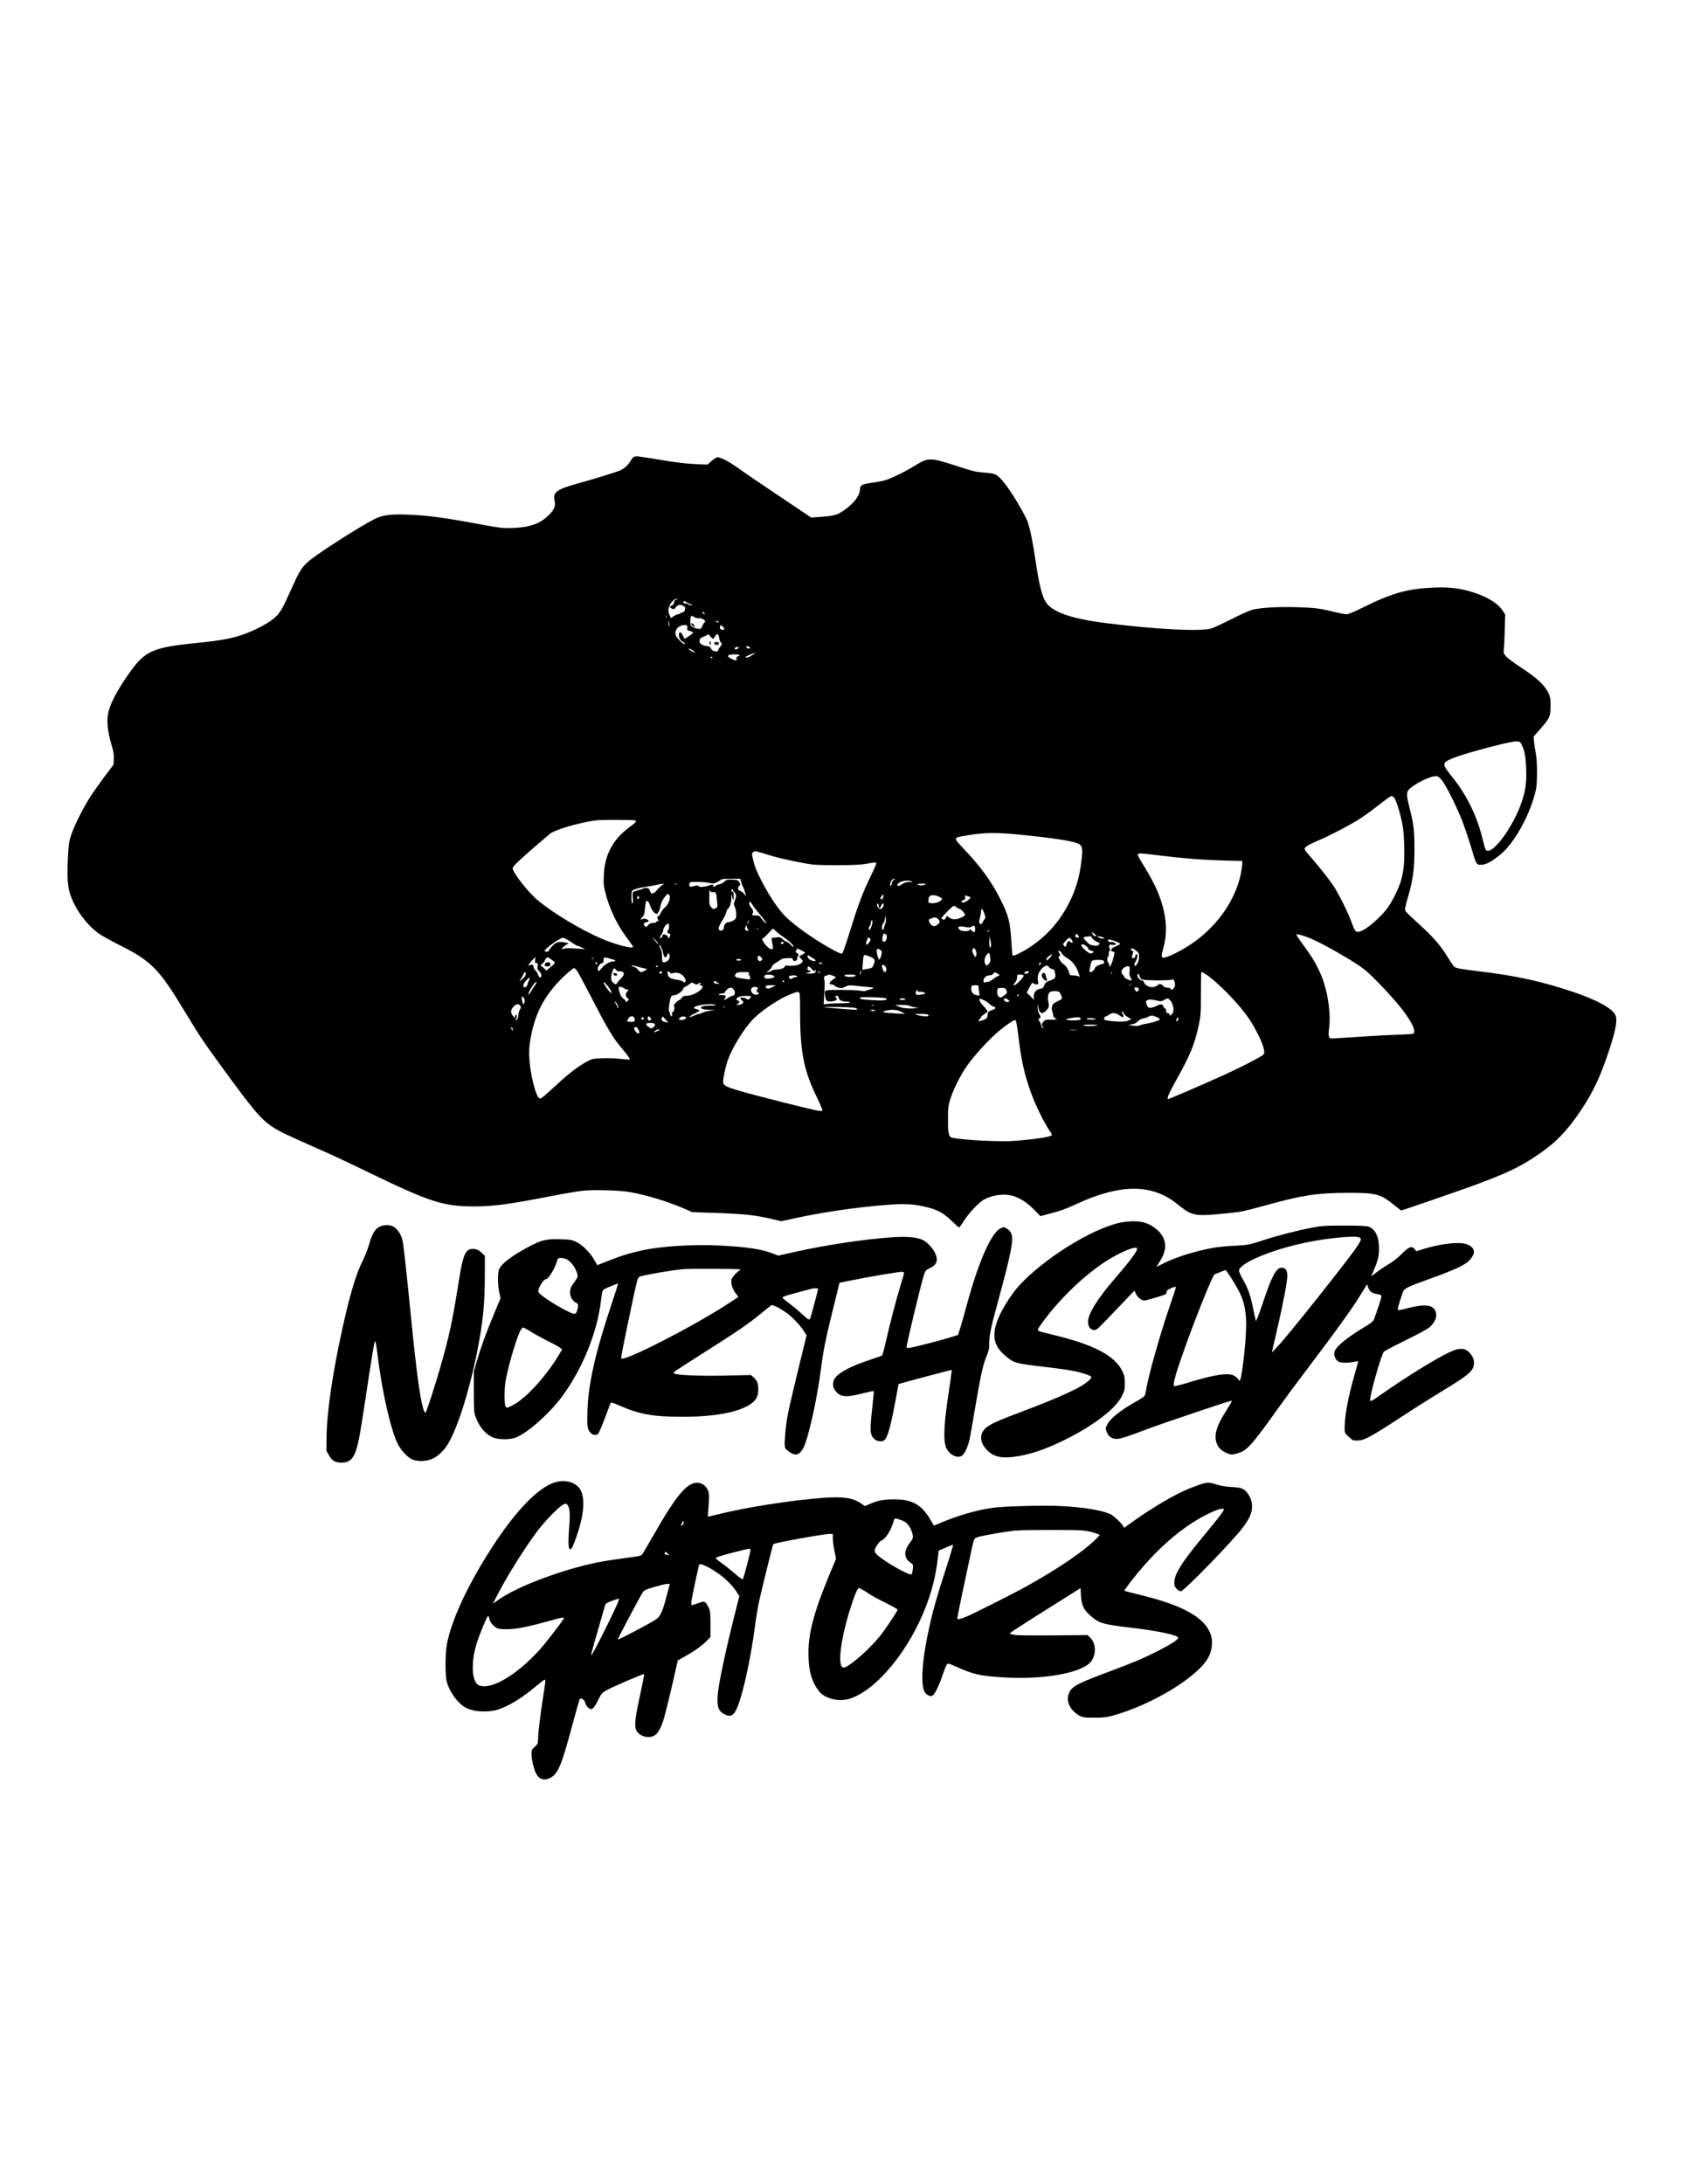 <?xml version="1.0" encoding="UTF-8" standalone="yes"?>
<svg version="1.0" xmlns="http://www.w3.org/2000/svg" width="1545pt" height="2000pt" viewBox="0 0 2060 2667" preserveAspectRatio="xMidYMid meet">
  <g transform="translate(0,2667) scale(0.1,-0.1)" fill="#000000" stroke="none">
    <path d="M7738 21089 c-10 -5 -29 -29 -43 -54 -26 -44 -66 -80 -120 -108 -35
-17 -326 -108 -525 -162 -250 -69 -300 -106 -279 -204 15 -70 0 -110 -70 -180
-102 -104 -230 -150 -436 -158 -118 -4 -148 -1 -325 31 -530 98 -706 122 -960
132 -211 9 -311 -5 -411 -56 -178 -90 -682 -413 -795 -508 -88 -75 -116 -119
-208 -324 -96 -214 -121 -263 -165 -321 -55 -74 -201 -164 -386 -237 -153 -61
-302 -90 -605 -120 -526 -52 -633 -96 -806 -332 -147 -200 -248 -383 -279
-503 -28 -112 -17 -231 41 -429 20 -67 25 -104 22 -156 l-3 -67 -112 -149
c-61 -82 -139 -192 -172 -244 -84 -130 -194 -349 -232 -462 -28 -84 -32 -111
-41 -283 -11 -234 -4 -346 28 -445 64 -192 216 -394 372 -494 37 -24 139 -80
227 -124 399 -201 485 -290 815 -837 164 -272 207 -336 439 -655 382 -524 479
-640 618 -730 96 -63 148 -87 693 -328 74 -33 288 -134 475 -225 759 -367 918
-419 1300 -418 231 0 421 26 962 131 142 28 305 55 363 61 132 14 444 5 565
-16 201 -35 454 -111 651 -195 l117 -51 279 -9 c361 -13 493 -27 700 -76 l108
-26 164 36 c339 74 748 134 1115 163 229 18 342 12 502 -28 132 -33 198 -69
298 -165 49 -46 91 -84 93 -84 3 0 32 42 65 93 62 95 185 222 244 253 103 53
239 71 339 44 89 -24 178 -80 263 -166 l82 -84 110 30 c146 38 198 57 340 123
521 240 905 242 1205 7 210 -165 207 -164 625 -125 169 16 206 24 500 105 419
116 604 144 970 145 356 0 400 -12 572 -151 43 -35 81 -64 85 -64 12 0 696
236 879 303 411 152 555 220 769 363 234 156 372 297 545 555 152 226 243 422
350 749 83 255 101 369 66 426 -48 79 -218 171 -486 264 -382 131 -722 207
-1165 259 -242 29 -290 38 -312 58 -10 9 -53 73 -96 142 -82 132 -169 229
-380 420 -57 51 -110 103 -117 115 -13 20 -10 38 30 176 59 201 78 344 78 585
0 212 -10 306 -54 475 -43 170 -46 208 -18 244 49 62 248 165 326 168 31 1 42
-5 74 -40 48 -54 182 -318 252 -497 30 -77 78 -218 107 -314 68 -230 68 -231
128 -231 54 0 125 38 227 119 175 140 370 490 440 791 20 88 20 348 -1 455 -9
44 -18 107 -21 141 l-5 60 81 92 c116 132 126 154 126 282 0 96 -3 110 -29
164 -45 92 -139 179 -321 298 -89 58 -176 122 -194 144 -29 36 -32 43 -27 89
4 28 9 133 12 235 l5 185 -29 46 c-57 89 -177 165 -352 223 -153 51 -301 70
-480 62 -331 -14 -516 -65 -873 -242 -115 -57 -180 -84 -204 -84 -19 0 -90 13
-157 30 -170 42 -234 50 -461 56 -216 7 -431 -6 -530 -31 -33 -8 -148 -59
-255 -114 -107 -54 -219 -106 -249 -115 -132 -39 -677 -11 -1281 65 -453 57
-684 143 -752 279 -40 78 -72 216 -108 457 -39 260 -71 418 -103 507 -14 38
-74 150 -134 249 -109 180 -198 294 -256 323 -18 10 -74 19 -141 24 -98 7
-134 15 -311 73 -347 113 -365 114 -530 13 -127 -78 -290 -158 -367 -180 -29
-9 -102 -23 -163 -31 -121 -17 -145 -31 -145 -87 0 -66 -75 -165 -185 -243
-85 -61 -127 -74 -279 -85 l-131 -9 -395 265 c-217 145 -437 295 -489 333
-116 85 -233 145 -265 137 -12 -3 -44 -24 -70 -47 l-47 -42 -157 7 c-112 5
-234 20 -422 52 -286 47 -296 48 -322 33z m520 -1741 c-20 -7 -28 -17 -28 -34
0 -16 -8 -28 -25 -36 -32 -14 -32 -25 0 -40 22 -10 28 -9 41 10 24 34 48 43
82 31 17 -6 33 -17 36 -25 9 -24 -12 -64 -33 -64 -11 0 -23 -4 -26 -10 -3 -5
-14 -10 -24 -10 -10 0 -34 -11 -54 -24 l-35 -24 -16 39 c-21 52 -20 70 5 124
21 44 58 75 89 74 8 0 3 -5 -12 -11z m119 -29 c6 -6 28 -17 49 -24 35 -13 36
-14 12 -15 -15 0 -30 5 -33 10 -3 6 -17 10 -30 10 -25 0 -39 12 -28 24 9 9 17
8 30 -5z m223 -134 c7 -8 8 -15 2 -15 -5 0 -15 7 -22 15 -7 8 -8 15 -2 15 5 0
15 -7 22 -15z m-463 -57 c-3 -7 -5 -2 -5 12 0 14 2 19 5 13 2 -7 2 -19 0 -25z
m340 7 c12 -9 35 -14 52 -13 35 3 81 -20 81 -39 0 -7 -3 -13 -8 -13 -4 0 -15
-19 -25 -41 -17 -40 -19 -41 -56 -36 -21 2 -50 13 -65 22 -23 15 -26 24 -26
69 0 69 8 78 47 51z m-304 -90 c5 -28 4 -34 -3 -20 -8 19 -14 73 -6 64 2 -2 6
-22 9 -44z m597 35 c13 -8 13 -10 -2 -10 -9 0 -20 5 -23 10 -8 13 5 13 25 0z
m-378 -77 c-2 -26 2 -33 15 -33 10 -1 28 -7 41 -14 23 -12 23 -13 -32 -51 -31
-21 -57 -36 -59 -34 -1 2 -10 21 -20 42 -21 46 -47 50 -47 6 0 -40 15 -66 51
-88 17 -11 26 -21 21 -25 -14 -8 -87 59 -106 98 -32 68 29 139 114 133 22 -2
25 -6 22 -34z m452 -14 c-9 -15 -44 -10 -50 6 -4 8 -3 22 0 31 6 15 9 14 31
-6 13 -13 22 -27 19 -31z m-63 -107 c3 -23 13 -49 22 -59 15 -17 15 -21 -8
-48 -13 -17 -24 -35 -25 -41 -1 -35 -75 -19 -89 19 -8 19 -19 25 -56 29 -55 7
-87 32 -83 66 3 26 8 30 72 58 l39 18 23 -27 c29 -34 35 -34 57 4 22 40 41 33
48 -19z m377 -120 c3 -9 -3 -13 -19 -10 -12 1 -24 9 -27 16 -3 9 3 13 19 10
12 -1 24 -9 27 -16z m-138 -1 c0 -11 -39 -25 -47 -18 -3 3 -2 10 2 16 8 13 45
15 45 2z m-561 -32 c18 -11 31 -23 28 -26 -3 -3 -25 7 -49 21 -24 14 -36 26
-28 26 8 0 30 -9 49 -21z m760 -33 c-21 -21 -84 -56 -101 -56 -31 0 -13 15 47
39 53 21 61 24 54 17z m-189 -25 c0 -5 -9 -13 -21 -16 -14 -5 -19 -13 -16 -26
7 -28 -4 -30 -50 -9 -78 35 -69 60 23 60 35 0 64 -4 64 -9z m-330 -31 c0 -5
-7 -7 -15 -4 -8 4 -15 8 -15 10 0 2 7 4 15 4 8 0 15 -4 15 -10z m9882 -1062
c35 -67 49 -141 55 -284 7 -172 -6 -271 -53 -412 -106 -321 -387 -689 -443
-583 -6 10 -21 65 -35 122 -65 273 -191 535 -363 750 -95 118 -116 155 -102
180 24 45 192 103 604 210 147 38 246 58 274 56 40 -2 46 -6 63 -39z m-1560
-645 c22 -19 69 -163 98 -299 16 -71 23 -149 27 -275 9 -293 -15 -427 -113
-622 -67 -132 -111 -192 -207 -283 -99 -94 -184 -153 -231 -161 -42 -7 -52 7
-96 128 -35 97 -122 275 -195 398 -48 81 -183 254 -312 401 -35 39 -63 77 -63
85 0 20 59 57 152 95 140 57 432 210 543 285 61 41 164 117 230 169 66 52 126
95 134 96 8 0 23 -7 33 -17z m-9265 -281 c18 -11 3 -29 -67 -79 -205 -150
-307 -338 -317 -588 -5 -102 -2 -134 16 -204 51 -205 142 -398 263 -559 43
-58 78 -108 78 -113 0 -28 -202 23 -374 95 -253 106 -608 319 -794 477 -117
98 -302 335 -302 387 0 21 57 77 233 231 99 86 197 170 219 188 49 40 242 104
434 143 129 27 156 29 369 29 127 0 236 -3 242 -7z m4731 -177 c428 -44 651
-81 696 -116 32 -25 37 -60 25 -170 -20 -206 -69 -377 -153 -542 -121 -239
-286 -420 -509 -561 -87 -54 -173 -94 -182 -84 -3 3 -10 79 -15 169 -15 248
-33 318 -137 524 -106 212 -235 389 -438 604 -137 145 -137 140 8 166 231 41
376 43 705 10z m-3115 -241 c122 -38 275 -73 457 -106 109 -20 158 -22 390
-22 206 0 286 4 360 17 116 21 120 21 120 2 0 -8 -33 -83 -74 -167 -92 -188
-152 -351 -250 -667 -41 -135 -81 -251 -89 -258 -12 -12 -27 -8 -100 31 -199
104 -469 291 -587 406 -107 104 -236 304 -340 523 -42 89 -53 125 -76 234 -6
31 21 54 54 47 15 -3 75 -21 135 -40z m4780 -9 c310 -38 530 -55 785 -62 l232
-6 0 -32 c0 -18 -7 -69 -15 -112 -59 -308 -264 -618 -553 -831 -130 -97 -329
-201 -390 -205 -34 -2 -34 15 -3 128 43 157 38 328 -15 514 -47 162 -114 300
-259 533 -26 42 -44 81 -40 87 9 15 29 14 258 -14z m-5102 -327 c6 -24 15 -48
20 -54 10 -13 40 -106 35 -111 -2 -2 -11 8 -20 22 -10 15 -31 31 -47 37 -33
11 -37 32 -12 60 14 15 14 22 3 42 -15 29 -36 36 -108 36 -44 0 -57 -4 -77
-25 -13 -15 -39 -29 -59 -32 -20 -3 -41 -12 -47 -19 -15 -18 -29 -18 -29 1 0
8 -4 15 -9 15 -5 0 -28 -7 -51 -15 -51 -18 -117 -20 -122 -3 -3 9 -15 9 -50
-1 -55 -15 -67 -10 -60 24 4 22 10 25 46 26 79 3 151 -2 202 -13 44 -9 55 -8
91 11 23 11 44 25 48 31 4 6 54 10 120 10 l114 0 12 -42z m1861 26 c-12 -8
-22 -26 -22 -39 0 -13 -4 -27 -10 -30 -16 -10 -12 38 6 63 8 12 23 22 32 22
13 0 12 -3 -6 -16z m218 -14 c20 -6 15 -8 -25 -9 -36 -1 -61 -8 -87 -26 -42
-28 -58 -31 -58 -11 0 38 105 67 170 46z m-3041 -45 c-14 -8 -42 -34 -63 -59
-46 -57 -77 -61 -91 -13 -8 25 -16 33 -38 35 -16 2 -34 -1 -40 -6 -7 -5 -37
-15 -67 -23 -30 -7 -58 -18 -62 -24 -4 -5 -5 -38 -1 -72 4 -44 2 -63 -6 -63
-7 0 -11 26 -11 75 0 66 2 76 21 86 33 17 77 29 154 40 39 5 97 16 130 24 33
7 69 14 80 14 17 0 16 -2 -6 -14z m179 8 c-10 -2 -26 -2 -35 0 -10 3 -2 5 17
5 19 0 27 -2 18 -5z m3032 -3 c-20 -13 -87 -13 -95 0 -4 6 16 10 52 10 41 0
54 -3 43 -10z m-2590 -94 c32 7 36 -2 46 -114 7 -71 7 -71 -21 -84 -25 -11
-29 -10 -51 15 -22 26 -24 37 -23 125 0 76 3 92 11 75 8 -17 17 -21 38 -17z
m240 24 c0 -5 10 -18 21 -29 23 -21 23 -49 -2 -107 -11 -27 -10 -37 4 -67 18
-37 23 -123 8 -145 -11 -18 -59 -42 -84 -42 -30 0 -57 -29 -57 -62 0 -34 -36
-55 -58 -33 -16 15 -4 48 52 139 20 33 36 70 36 82 0 12 7 28 17 35 26 22 43
74 44 136 1 54 2 55 9 20 10 -53 20 -58 20 -9 0 47 -8 74 -21 66 -5 -3 -9 2
-9 10 0 9 5 16 10 16 6 0 10 -4 10 -10z m-770 -86 c0 -41 -31 -103 -62 -125
-16 -12 -38 -41 -49 -65 -10 -24 -25 -44 -33 -44 -12 0 -14 -5 -6 -26 13 -33
13 -34 -5 -34 -8 0 -15 -4 -15 -10 0 -5 -17 -10 -37 -10 -29 0 -42 -6 -59 -27
-21 -26 -24 -27 -40 -11 -22 22 -11 48 21 48 15 0 25 6 25 15 0 18 -60 36 -78
22 -24 -19 -23 1 2 26 20 20 26 38 32 106 3 45 11 84 16 87 15 9 34 -13 47
-55 13 -45 56 -101 77 -101 17 0 40 44 49 95 9 49 26 82 61 124 21 25 29 29
40 20 8 -6 14 -22 14 -35z m2606 1 c-4 -14 -13 -25 -21 -25 -19 0 -19 10 1 38
19 28 29 22 20 -13z m684 4 c39 -21 40 -22 24 -40 -22 -24 -79 -42 -124 -37
-33 3 -35 5 -33 36 0 18 7 39 13 47 18 21 73 18 120 -6z m379 -5 c11 -11 -59
-64 -84 -64 -33 0 -32 18 1 30 21 8 25 15 20 34 -6 23 -4 24 25 16 18 -5 34
-12 38 -16z m-4044 -4 c0 -7 -6 -15 -12 -17 -8 -3 -13 4 -13 17 0 13 5 20 13
18 6 -3 12 -11 12 -18z m1379 -82 c11 -18 40 -58 65 -88 76 -90 114 -141 109
-146 -6 -5 -60 54 -76 82 -7 12 -21 17 -47 16 -46 -2 -60 5 -45 23 14 17 5 50
-21 76 -19 19 -27 69 -11 69 4 0 16 -15 26 -32z m1546 -24 c0 -33 15 -30 30 6
13 32 30 40 30 14 0 -27 -20 -54 -40 -54 -20 0 -40 27 -40 55 0 9 5 13 10 10
6 -3 10 -17 10 -31z m953 -14 c14 -11 31 -20 39 -20 7 0 26 -16 41 -36 28 -34
28 -36 10 -49 -10 -8 -39 -22 -66 -31 -51 -17 -93 -10 -127 21 -15 14 -18 13
-28 -10 -12 -26 -27 -31 -51 -16 -10 7 4 27 60 84 41 42 79 76 85 76 6 1 23
-8 37 -19z m324 -42 c22 -49 31 -88 22 -94 -5 -3 -17 -21 -27 -40 -15 -30 -20
-33 -34 -22 -15 12 -16 18 -2 68 7 30 14 67 14 82 0 34 13 36 27 6z m-1195
-151 c-5 -7 -12 -29 -16 -50 -4 -21 -11 -35 -17 -32 -14 9 -11 72 5 78 7 3 17
27 22 54 l9 48 3 -43 c2 -24 -1 -49 -6 -55z m628 63 c11 -6 24 -19 30 -30 9
-17 6 -25 -16 -45 -15 -14 -35 -25 -44 -25 -25 0 -58 31 -65 60 -5 22 -2 27
27 36 45 15 47 15 68 4z m-796 -94 c-18 -54 -34 -68 -34 -32 0 14 4 26 9 26 5
0 12 19 15 43 6 32 9 38 16 26 6 -11 4 -32 -6 -63z m-1504 44 c-6 -11 -13 -20
-16 -20 -2 0 0 9 6 20 6 11 13 20 16 20 2 0 0 -9 -6 -20z m-970 -55 c0 -19 -4
-37 -10 -40 -18 -11 -11 -45 10 -45 13 0 18 -5 15 -15 -16 -52 -16 -51 -31
-22 -16 29 -64 39 -64 13 0 -16 -24 -38 -33 -30 -3 3 6 22 19 41 13 20 24 47
24 62 0 25 47 81 63 74 4 -2 7 -19 7 -38z m962 -33 c15 -18 3 -26 -20 -13 -18
10 -19 14 -9 42 11 30 12 30 15 8 2 -13 9 -30 14 -37z m2776 8 c4 -42 -15 -55
-39 -27 -14 18 -20 20 -30 10 -21 -21 -103 -16 -124 7 -31 34 -7 46 67 32 52
-10 66 -9 83 3 28 20 40 13 43 -25z m-2645 -7 c-7 -2 -19 -2 -25 0 -7 3 -2 5
12 5 14 0 19 -2 13 -5z m213 -24 c16 -17 54 -46 84 -66 69 -45 130 -102 130
-122 0 -9 -14 0 -34 22 -18 20 -41 37 -49 37 -9 0 -31 14 -49 31 -27 24 -39
29 -63 24 -16 -3 -41 -5 -54 -5 -21 0 -23 -3 -17 -33 20 -107 20 -107 -3 -107
-25 0 -71 42 -101 93 -16 27 -18 37 -8 37 7 0 37 27 66 60 29 33 57 60 61 60
4 0 20 -14 37 -31z m2590 -7 c-17 -16 -18 -16 -5 5 7 12 15 20 18 17 3 -2 -3
-12 -13 -22z m1324 -48 c0 -2 -8 -4 -18 -4 -11 0 -24 12 -31 26 l-11 26 30
-22 c16 -12 30 -23 30 -26z m-2572 17 c19 -11 11 -71 -10 -85 -26 -16 -38 3
-31 52 6 42 15 50 41 33z m2356 -32 c-7 -12 -31 -11 -39 1 -4 6 -4 18 -1 27 6
14 8 14 26 -2 11 -10 17 -22 14 -26z m2844 -24 c163 -70 534 -285 648 -376 96
-76 365 -362 465 -494 126 -167 171 -278 117 -289 -13 -3 -102 -8 -198 -11
-96 -3 -274 -13 -395 -21 -458 -30 -411 -30 -424 -5 -9 16 -9 43 0 109 20 152
-7 379 -67 562 -47 140 -118 273 -220 411 -47 63 -92 127 -101 143 l-15 29 43
-7 c24 -4 90 -27 147 -51z m-3916 -60 c2 -25 -3 -45 -12 -45 -6 0 -10 30 -9
73 1 71 1 72 11 27 5 -25 10 -49 10 -55z m1233 73 c8 -18 50 -47 90 -62 6 -2
3 -11 -7 -21 -13 -14 -25 -16 -65 -10 -39 6 -55 15 -85 48 -21 22 -38 44 -38
48 0 4 17 10 38 12 20 2 42 4 47 5 6 1 15 -8 20 -20z m143 3 c14 -9 12 -10
-14 -11 -16 0 -39 6 -50 14 -18 14 -17 15 14 11 17 -2 40 -9 50 -14z m-5447
-63 c17 -31 3 -20 -37 30 -36 45 -36 46 -5 17 18 -16 37 -38 42 -47z m2599 37
c0 -7 -10 -24 -21 -39 -31 -39 -44 -19 -23 33 13 33 19 39 30 30 8 -6 14 -17
14 -24z m-3662 -25 c41 -28 79 -50 85 -50 7 0 30 -9 52 -20 l40 -20 -85 6
c-130 8 -153 8 -177 -1 -37 -12 -26 10 20 41 l42 28 -50 9 c-75 13 -107 3
-154 -48 -23 -25 -41 -49 -41 -55 0 -5 -11 -10 -25 -10 -14 0 -25 4 -25 9 0
25 190 161 225 161 11 0 53 -23 93 -50z m6116 28 c9 -12 16 -26 16 -30 0 -13
-28 -9 -32 4 -7 21 -38 -1 -44 -32 -7 -34 -16 -37 -34 -15 -11 13 -9 20 11 43
52 59 61 62 83 30z m554 -28 c23 -11 42 -21 42 -25 0 -3 -25 -16 -55 -30 -41
-18 -55 -29 -55 -44 0 -14 6 -21 20 -21 26 0 25 -14 -2 -106 -13 -42 -29 -74
-36 -74 -7 0 -10 4 -7 10 3 5 -1 20 -9 32 -18 25 -21 64 -6 73 6 3 10 21 10
40 0 18 5 35 11 37 7 2 7 12 -2 31 -16 34 0 49 42 40 15 -3 29 0 33 5 9 15
-29 33 -61 30 -20 -2 -28 2 -31 15 -3 17 0 18 30 12 18 -4 52 -15 76 -25z
m-4068 -9 c0 -14 -18 -23 -30 -16 -6 4 -8 11 -5 16 8 12 35 12 35 0z m3694
-42 c14 -11 26 -27 26 -35 0 -8 13 -17 30 -21 40 -7 45 -18 15 -31 -21 -10
-30 -6 -73 28 -53 43 -73 80 -42 80 9 0 29 -9 44 -21z m-5189 -20 c9 -17 20
-49 23 -72 9 -50 37 -63 48 -23 7 29 19 34 28 10 17 -43 -20 -94 -68 -94 -19
0 -21 6 -22 69 0 51 -6 78 -22 105 -12 20 -17 36 -12 36 5 0 17 -14 25 -31z
m1712 -34 c24 -11 43 -23 43 -28 0 -4 -16 -15 -35 -24 -19 -9 -35 -20 -35 -23
0 -4 11 -17 25 -30 28 -27 22 -40 -29 -67 -28 -15 -118 -21 -156 -12 -8 2 -14
-3 -15 -11 0 -19 -57 -39 -112 -39 -23 -1 -48 -8 -57 -16 -8 -8 -25 -15 -38
-15 -21 0 -21 1 8 19 17 11 34 31 38 45 4 16 23 35 54 52 26 15 54 33 62 40 8
7 38 13 65 14 68 3 75 2 75 -14 0 -8 8 -17 17 -20 20 -8 46 21 39 41 -3 7 -1
13 4 13 19 0 10 39 -10 45 -16 5 -18 10 -8 31 6 13 14 23 17 22 4 -2 25 -12
48 -23z m978 -44 c-9 -45 -25 -76 -34 -65 -4 5 -13 31 -19 58 -16 62 -3 84 35
59 21 -14 24 -21 18 -52z m1154 33 c7 -25 7 -43 0 -57 -10 -18 -13 -16 -31 21
-22 42 -19 72 6 72 9 0 19 -15 25 -36z m1947 14 c40 -31 44 -37 44 -85 0 -50
-36 -121 -54 -103 -8 8 -5 21 12 50 24 43 30 94 10 88 -7 -3 -14 -14 -16 -26
-2 -14 -10 -22 -24 -22 -16 0 -19 4 -14 23 18 66 18 67 2 67 -9 0 -16 7 -16
15 0 21 23 19 56 -7z m-898 -40 c7 -14 31 -38 55 -51 69 -41 115 -97 141 -169
l23 -66 -24 9 c-13 5 -41 9 -62 9 -35 0 -39 3 -44 30 -8 37 -47 98 -68 105 -9
3 -28 24 -43 46 -24 38 -25 43 -10 54 15 11 15 14 -2 39 -17 27 -17 28 2 24
10 -2 25 -15 32 -30z m-875 -63 c2 -35 -3 -50 -21 -67 -23 -23 -23 -23 -38 -3
-21 27 -12 90 17 121 20 21 24 22 32 9 5 -9 9 -36 10 -60z m748 38 c-5 -10
-21 -29 -35 -42 -25 -24 -26 -24 -26 -4 0 13 13 29 33 41 40 26 40 25 28 5z
m-2913 -34 c30 -19 38 -28 27 -32 -21 -9 -74 12 -85 33 -14 26 -13 43 3 34 6
-5 31 -20 55 -35z m697 19 c61 -25 67 -40 41 -103 -15 -35 -20 -37 -98 -50
l-38 -6 6 78 c9 119 4 115 89 81z m-1330 -8 c17 -19 17 -22 2 -37 -13 -13 -19
-14 -31 -3 -23 18 -20 60 4 60 4 0 15 -9 25 -20z m-2761 -35 c-5 -31 -4 -35
15 -35 19 0 21 -4 15 -37 -5 -32 -2 -42 20 -62 26 -24 35 -64 17 -75 -11 -7
-26 12 -36 44 -4 14 -16 32 -27 40 -16 14 -24 31 -27 63 -1 12 -46 8 -61 -5
-22 -21 14 28 49 67 17 19 34 35 37 35 3 0 2 -16 -2 -35z m205 4 c42 -30 42
-31 24 -51 -10 -11 -35 -33 -55 -49 l-37 -30 -23 24 c-13 13 -31 27 -39 30
-11 4 -8 11 13 29 15 12 28 30 30 38 4 20 21 39 34 40 6 0 30 -14 53 -31z
m498 9 c-3 -8 -6 -5 -6 6 -1 11 2 17 5 13 3 -3 4 -12 1 -19z m236 0 c48 -14
53 -28 10 -28 -37 0 -98 -36 -135 -80 -19 -22 -38 -40 -41 -40 -4 0 -7 14 -7
30 0 32 30 70 55 70 11 0 15 11 15 36 0 41 1 41 103 12z m1577 -8 c0 -5 -13
-10 -30 -10 -16 0 -30 5 -30 10 0 6 14 10 30 10 17 0 30 -4 30 -10z m4427 -11
c14 -14 6 -39 -13 -39 -8 0 -22 -4 -32 -9 -9 -5 -25 -12 -35 -15 -9 -3 -20
-13 -24 -23 -11 -29 -36 -53 -56 -53 -13 0 -17 5 -13 18 3 9 8 38 12 65 4 27
13 51 23 57 22 13 125 12 138 -1z m-6187 -35 c0 -8 -4 -12 -10 -9 -5 3 -10 10
-10 16 0 5 5 9 10 9 6 0 10 -7 10 -16z m2745 6 c18 -8 17 -9 -7 -9 -16 -1 -28
4 -28 9 0 12 8 12 35 0z m2675 -4 c0 -8 -7 -16 -15 -20 -13 -4 -14 -2 -5 14
13 23 20 26 20 6z m-4856 -57 l48 -11 -28 -19 c-40 -26 -59 -24 -83 10 -12 16
-35 32 -51 36 -17 4 -30 11 -30 15 0 5 21 2 48 -6 26 -8 69 -19 96 -25z m2955
22 c12 -12 17 -27 14 -45 -7 -36 -29 -33 -42 5 -21 60 -9 77 28 40z m-2779 -1
c0 -5 -4 -10 -10 -10 -5 0 -10 5 -10 10 0 6 5 10 10 10 6 0 10 -4 10 -10z
m4780 -9 c5 -11 22 -21 37 -23 25 -3 29 -9 37 -51 10 -58 4 -67 -65 -91 -44
-16 -54 -25 -66 -56 -13 -33 -21 -39 -54 -44 -48 -8 -82 -53 -76 -103 l3 -32
-37 40 c-20 21 -41 39 -48 39 -6 0 3 25 21 58 40 74 45 79 60 64 7 -7 23 -12
36 -12 22 0 23 3 17 39 -10 60 3 106 44 150 41 45 74 52 91 22z m984 -51 c-5
-36 -2 -54 11 -73 9 -15 15 -31 13 -36 -4 -13 -88 24 -88 39 0 5 -9 19 -21 31
-28 28 -14 68 31 91 47 24 62 10 54 -52z m-3882 28 c23 -28 29 -31 38 -18 8
12 10 11 10 -7 0 -17 -7 -23 -33 -28 -19 -4 -47 -5 -63 -2 l-29 4 33 8 c35 8
44 25 12 25 -15 0 -20 7 -20 25 0 34 20 31 52 -7z m-2874 -11 c12 -12 87 -151
168 -307 218 -424 278 -524 393 -658 67 -79 96 -120 88 -128 -3 -4 -50 -1
-104 6 -54 7 -154 11 -223 8 -121 -4 -127 -5 -195 -41 -98 -52 -220 -145 -358
-273 -66 -60 -139 -126 -164 -147 -42 -34 -47 -36 -63 -22 -45 41 -107 298
-117 489 -4 84 -1 139 12 216 50 300 151 507 355 724 59 63 167 156 181 156 3
0 15 -10 27 -23z m486 -3 c3 -8 19 -14 38 -14 68 0 74 -36 14 -94 -17 -17 -36
-40 -42 -51 -12 -20 -12 -20 -40 1 -36 26 -40 57 -20 129 12 39 20 53 30 49 8
-3 17 -12 20 -20z m2987 -40 c-5 -16 -10 -21 -10 -12 -1 18 10 51 15 45 2 -1
-1 -16 -5 -33z m-2426 16 c3 -6 -1 -13 -10 -16 -19 -8 -30 0 -20 15 8 14 22
14 30 1z m95 -5 c8 -10 20 -13 34 -8 54 17 112 -4 144 -54 18 -28 20 -38 11
-49 -10 -13 -14 -12 -29 1 -9 8 -39 18 -66 21 -70 8 -104 24 -115 51 -18 48
-6 70 21 38z m1831 -2 c13 -17 13 -17 -6 -3 -11 8 -22 16 -24 17 -2 2 0 3 6 3
6 0 17 -8 24 -17z m2549 2 c-13 -16 -50 -21 -50 -7 0 15 13 22 38 22 21 0 22
-2 12 -15z m-6140 -19 c0 -15 -13 -36 -35 -55 -46 -40 -50 -39 -20 5 13 19 27
44 30 55 9 27 25 24 25 -5z m2725 4 c-4 -11 -2 -20 4 -20 6 0 11 -12 11 -26 0
-26 -2 -26 -42 -20 -24 4 -62 10 -85 13 -55 7 -72 26 -48 53 15 17 31 20 92
20 70 0 74 -1 68 -20z m3035 2 l30 -19 -26 -12 c-14 -6 -42 -24 -62 -40 -20
-16 -44 -28 -52 -28 -8 0 -25 -3 -37 -7 -20 -6 -23 -4 -23 18 0 35 33 66 70
66 17 0 38 8 48 19 22 24 16 24 52 3z m1397 -4 c-3 -8 -6 -5 -6 6 -1 11 2 17
5 13 3 -3 4 -12 1 -19z m1159 -12 c141 -95 393 -355 512 -529 78 -114 169
-296 184 -370 11 -51 10 -58 -7 -77 -20 -22 -277 -155 -465 -240 -270 -122
-682 -300 -695 -300 -21 0 9 71 94 223 174 311 229 443 278 672 26 122 28 145
28 385 1 140 2 258 3 263 4 13 16 8 68 -27z m-820 -18 c7 -23 17 -34 38 -39
47 -13 344 -13 359 0 11 8 16 5 25 -15 18 -38 14 -72 -9 -95 -20 -20 -23 -20
-31 -5 -5 10 -22 16 -42 16 -19 0 -39 7 -46 16 -28 33 -50 37 -75 14 -47 -44
-143 -23 -165 36 -6 14 -18 24 -29 24 -22 0 -51 35 -51 62 0 29 16 20 26 -14z
m-4470 8 c18 -14 18 -15 -9 -25 -43 -17 -97 -14 -104 5 -3 9 0 20 8 25 22 14
83 11 105 -5z m730 -2 c35 -15 37 -18 20 -28 -67 -40 -87 -76 -42 -76 13 0 29
-7 36 -15 7 -8 29 -19 50 -25 33 -9 45 -7 80 11 35 18 51 21 103 15 34 -4 101
-11 149 -15 48 -4 91 -10 94 -14 3 -3 -14 -11 -37 -17 -24 -6 -51 -14 -59 -19
-8 -4 -35 -4 -60 1 -58 12 -376 15 -413 5 -28 -8 -29 -9 -22 -60 10 -71 19
-80 78 -74 55 5 78 20 59 39 -18 18 -15 28 8 28 13 0 20 -7 20 -19 0 -30 39
-51 92 -51 27 0 48 -4 48 -10 0 -6 -43 -10 -107 -10 -60 0 -132 -3 -161 -7
l-54 -6 6 114 c8 154 8 149 1 189 -6 32 -4 37 22 47 39 15 46 15 89 -3z m274
6 c0 -23 -130 -26 -138 -2 -3 9 15 12 67 12 39 0 71 -4 71 -10z m2050 -5 c0
-21 -93 -115 -114 -115 -15 0 -14 4 8 31 17 20 26 43 26 65 0 33 1 34 40 34
29 0 40 -4 40 -15z m-2765 -5 c3 -5 -3 -10 -15 -10 -11 0 -31 -7 -44 -15 -21
-14 -25 -14 -36 1 -12 13 -11 17 1 25 19 12 86 11 94 -1z m-3279 -59 c-9 -16
-16 -37 -16 -45 0 -17 -34 -39 -44 -29 -15 15 -3 46 31 84 40 44 54 39 29 -10z
m3119 -1 c3 -5 -1 -10 -10 -10 -9 0 -13 5 -10 10 3 6 8 10 10 10 2 0 7 -4 10
-10z m-825 -10 c0 -5 7 -10 15 -10 8 0 15 -4 15 -9 0 -8 -22 -6 -58 5 -7 2
-10 8 -7 14 8 13 35 13 35 0z m-2200 -9 c0 -4 -8 -19 -18 -32 -11 -13 -32 -46
-47 -73 -16 -27 -31 -44 -33 -38 -4 13 10 42 51 104 30 45 47 59 47 39z m892
-70 c33 -53 36 -71 6 -45 -24 21 -78 103 -78 118 0 16 41 -27 72 -73z m1064
49 c13 0 24 5 24 10 0 6 7 10 16 10 13 0 14 -3 5 -14 -9 -11 -7 -15 9 -19 31
-8 24 -30 -19 -65 -46 -37 -111 -62 -163 -62 -29 0 -41 -6 -54 -25 -9 -14 -21
-25 -27 -25 -6 0 -26 -14 -43 -31 -25 -25 -30 -35 -23 -48 12 -18 -4 -71 -21
-71 -6 0 -8 -10 -4 -26 5 -20 3 -25 -7 -22 -8 3 -16 15 -18 29 -1 13 -6 26
-11 29 -12 9 10 164 27 183 9 9 29 17 44 17 31 0 94 49 104 81 4 10 12 19 18
19 7 0 29 14 51 30 34 25 40 27 53 15 8 -8 25 -15 39 -15z m5307 -7 c-7 -2
-19 -2 -25 0 -7 3 -2 5 12 5 14 0 19 -2 13 -5z m-4383 -27 c-47 -25 -80 -21
-80 9 0 12 14 15 63 15 l62 -1 -45 -23z m2520 5 c0 -10 3 -38 6 -63 l6 -45
-38 6 c-42 7 -64 35 -64 82 0 34 6 39 52 39 30 0 38 -4 38 -19z m-4334 -16
c10 -8 27 -15 37 -15 21 0 22 -14 2 -34 -21 -20 -19 -46 5 -71 l20 -22 -20
-18 c-17 -15 -20 -16 -20 -3 0 9 -12 23 -26 33 -27 17 -47 57 -57 113 -6 28
-4 32 16 32 13 0 32 -7 43 -15z m1633 6 c9 -6 10 -11 2 -15 -16 -11 -13 -46 4
-46 24 0 17 -17 -10 -24 -51 -13 -97 48 -63 82 14 14 47 15 67 3z m4657 -13
c6 -9 -13 -38 -25 -38 -10 0 -32 40 -26 49 6 11 43 3 51 -11z m-4960 4 c6 -4
16 -17 23 -29 14 -28 -1 -63 -27 -63 -10 0 -33 -11 -52 -25 -35 -26 -64 -35
-42 -13 7 7 12 20 12 30 0 15 -8 18 -47 18 -35 0 -44 3 -33 10 8 5 27 10 43
10 15 0 27 5 27 10 0 6 11 22 25 35 24 25 50 31 71 17z m3343 -24 c13 -28 12
-31 -20 -58 -19 -16 -42 -29 -51 -30 -26 0 -46 40 -41 81 5 35 6 35 52 36 43
1 48 -2 60 -29z m-1085 -3 c-5 -12 2 -15 32 -15 42 0 73 -13 56 -24 -6 -3 -31
-9 -56 -12 -51 -7 -67 8 -46 45 12 24 22 28 14 6z m1721 -11 c20 -5 52 -80 40
-92 -3 -4 -29 -18 -58 -32 -42 -20 -53 -31 -60 -59 -5 -22 -5 -43 2 -58 6 -13
11 -35 11 -48 0 -16 9 -29 28 -39 26 -15 24 -15 -50 -16 -71 0 -78 -2 -97 -26
-26 -33 -26 -50 -3 -64 15 -10 15 -10 -3 -8 -14 2 -21 12 -23 33 -2 17 -11 38
-20 48 -16 18 -15 20 2 32 19 14 18 18 -9 65 -8 14 -14 45 -14 70 l2 45 6 -42
c13 -80 50 -94 100 -38 33 38 35 46 21 115 -11 56 5 107 34 113 33 7 69 7 91
1z m-3171 -10 c14 -5 16 -36 16 -238 0 -490 45 -719 207 -1048 42 -87 70 -155
65 -160 -5 -5 -43 -2 -88 7 -138 29 -743 182 -919 234 -177 52 -205 68 -205
116 0 47 32 191 60 268 59 160 206 394 316 503 113 111 334 255 463 300 78 28
66 25 85 18z m2678 -46 c-7 -7 -12 -8 -12 -2 0 14 12 26 19 19 2 -3 -1 -11 -7
-17z m-3262 -7 c0 -5 -7 -17 -16 -26 -15 -14 -18 -14 -40 0 -23 15 -74 21 -74
8 0 -4 9 -17 21 -29 19 -20 19 -23 4 -38 -10 -9 -31 -16 -53 -15 -32 1 -34 2
-12 8 32 9 38 37 9 44 -26 7 -21 28 12 44 28 15 149 17 149 4z m-2770 -22 c12
-22 6 -69 -9 -69 -8 0 -21 47 -21 76 0 21 18 17 30 -7z m4398 5 c17 -3 32 -9
32 -13 0 -17 -66 -21 -193 -12 -130 9 -144 12 -133 30 6 9 221 6 294 -5z m257
-14 c4 -6 -10 -10 -35 -10 -25 0 -39 4 -35 10 3 6 19 10 35 10 16 0 32 -4 35
-10z m978 -21 c12 -6 36 -24 52 -39 17 -16 39 -30 49 -32 34 -6 28 -26 -11
-38 -51 -17 -63 -28 -63 -59 0 -37 -13 -52 -56 -67 -57 -20 -68 -18 -44 8 11
12 20 25 20 30 0 4 18 20 40 34 22 15 40 31 40 35 0 5 -22 34 -50 64 -56 62
-68 101 -24 85 14 -6 35 -15 47 -21z m276 15 c20 -15 21 -18 7 -26 -19 -11
-56 7 -56 27 0 20 20 19 49 -1z m1979 -6 c43 -47 56 -136 25 -170 -20 -22 -33
-23 -33 -3 0 8 -9 15 -20 15 -16 0 -20 7 -20 31 0 17 -4 28 -10 24 -6 -3 -14
5 -20 20 -13 35 -32 40 -77 17 -46 -24 -94 -35 -108 -24 -17 11 -35 60 -29 76
9 23 50 27 120 11 63 -15 68 -14 98 4 41 25 49 25 74 -1z m-6753 -48 c8 -16
15 -37 14 -47 0 -11 -5 -5 -12 14 -7 17 -15 35 -19 39 -5 4 -8 11 -8 16 0 16
10 8 25 -22z m-1181 -22 c8 -13 6 -25 -7 -47 -9 -16 -17 -44 -17 -63 0 -39
-23 -78 -34 -60 -4 7 -2 12 3 12 6 0 11 11 11 25 0 14 -4 25 -10 25 -5 0 -10
-10 -10 -22 -1 -22 -1 -22 -25 5 -34 38 -32 75 5 115 33 36 65 40 84 10z
m2381 12 c14 -6 -4 -9 -55 -9 -87 -1 -120 -8 -120 -26 0 -15 43 -25 119 -26
l56 -2 -62 -8 c-34 -4 -75 -15 -92 -23 -16 -9 -36 -16 -44 -16 -8 0 -35 -9
-61 -21 -75 -33 -78 -16 -3 20 37 18 67 36 67 42 0 5 -14 12 -30 16 -17 3 -33
9 -35 14 -19 30 203 63 260 39z m1938 -7 c-7 -2 -21 -2 -30 0 -10 3 -4 5 12 5
17 0 24 -2 18 -5z m443 -8 c16 -8 47 -15 69 -16 l40 -2 -45 -7 c-56 -10 -155
-2 -195 15 -16 7 -39 15 -50 18 -11 3 19 5 66 6 59 1 96 -4 115 -14z m-2263
-12 c-7 -2 -19 -2 -25 0 -7 3 -2 5 12 5 14 0 19 -2 13 -5z m1607 -18 c13 -13
11 -15 -10 -15 -63 1 -382 28 -387 33 -3 3 82 4 188 1 153 -4 197 -8 209 -19z
m223 -26 c-8 -8 -19 -8 -40 -1 -28 10 -28 10 12 11 28 1 36 -2 28 -10z m323
-14 l48 -25 -105 5 c-170 10 -200 18 -127 35 69 17 135 11 184 -15z m2767 -65
l40 -23 -29 -16 c-21 -12 -54 -16 -124 -15 -82 1 -180 16 -180 29 0 14 14 35
25 35 7 0 24 9 38 20 35 27 83 25 123 -5 18 -14 37 -25 43 -25 14 0 14 27 1
35 -5 3 -10 16 -9 28 0 19 2 18 16 -9 9 -18 34 -42 56 -54z m-2449 34 c9 -3
16 -10 16 -15 0 -14 -80 -10 -130 5 l-45 15 72 0 c39 1 78 -2 87 -5z m2805
-35 c24 -11 39 -24 35 -28 -17 -15 -100 -40 -161 -50 -34 -5 -72 -15 -83 -21
-15 -8 -43 -9 -83 -4 -65 7 -65 8 -5 19 22 3 48 17 64 35 18 18 43 31 68 36
23 3 50 13 61 20 27 19 54 17 104 -7z m-6385 -5 c16 -43 8 -53 -43 -51 -45 2
-48 3 -39 22 6 11 15 26 21 33 14 17 54 15 61 -4z m194 4 c18 -18 14 -38 -8
-38 -15 0 -20 7 -20 25 0 27 9 32 28 13z m195 -34 l28 -31 -28 5 c-43 7 -65
30 -52 54 6 11 14 16 18 12 3 -5 19 -23 34 -40z m244 29 c6 -17 -66 -38 -80
-23 -9 9 -7 15 8 26 22 17 66 15 72 -3z m-517 -8 c0 -8 -7 -15 -15 -15 -16 0
-20 12 -8 23 11 12 23 8 23 -8z m5336 4 c3 -6 0 -15 -7 -20 -17 -10 -123 -12
-159 -2 -21 6 -17 9 30 19 73 15 127 16 136 3z m1185 -32 c-17 -17 -24 -1 -10
25 12 21 14 21 17 4 2 -10 -1 -23 -7 -29z m-1006 23 c14 -6 2 -9 -42 -9 -36
-1 -63 3 -63 9 0 12 77 12 105 0z m-956 -88 c6 -37 18 -128 27 -202 31 -263
89 -488 190 -729 50 -119 141 -294 185 -354 16 -22 26 -43 23 -48 -12 -21
-190 -48 -447 -69 -173 -14 -597 6 -764 36 -48 9 -58 49 -57 229 0 133 3 160
27 240 36 119 131 309 212 420 92 129 264 315 380 413 99 83 192 145 206 136
4 -2 12 -34 18 -72z m-4435 32 c23 -9 19 -31 -9 -50 -23 -15 -26 -15 -55 6
-30 22 -36 31 -23 43 8 9 66 9 87 1z m5411 -24 c-45 -12 -165 -12 -165 0 0 6
38 10 98 9 66 -1 87 -4 67 -9z m-7136 -53 c0 -21 -1 -21 -9 -2 -12 28 -12 37
0 30 6 -3 10 -16 9 -28z m1538 -2 c17 -37 14 -51 -11 -42 -21 8 -49 54 -41 67
12 20 36 9 52 -25z m262 1 c-2 -2 -22 -11 -43 -20 -39 -16 -39 -16 -21 4 10
11 29 20 43 20 14 0 23 -2 21 -4z m5089 -3 c-21 -2 -57 -2 -80 0 -24 2 -7 4
37 4 44 0 63 -2 43 -4z"/>
    <path d="M8440 19052 c0 -5 9 -17 20 -27 16 -14 20 -15 20 -4 0 16 -19 39 -32
39 -4 0 -8 -4 -8 -8z"/>
    <path d="M8665 18830 c-3 -5 -1 -18 4 -27 9 -16 10 -14 11 10 0 28 -5 34 -15
17z"/>
    <path d="M8722 18813 c2 -12 12 -18 28 -18 16 0 26 6 28 18 3 13 -3 17 -28 17
-25 0 -31 -4 -28 -17z"/>
    <path d="M6656 14904 c-11 -29 -6 -34 29 -34 31 0 35 3 35 25 0 21 -5 25 -29
25 -17 0 -31 -6 -35 -16z"/>
    <path d="M12725 14779 c-12 -18 4 -58 30 -75 33 -21 37 -16 23 27 -6 19 -12
40 -14 47 -4 15 -30 16 -39 1z"/>
    <path d="M7492 14773 c4 -22 43 -25 43 -3 0 8 -11 16 -23 18 -19 3 -23 0 -20
-15z"/>
    <path d="M13729 11749 c-314 -41 -905 -390 -1246 -736 -146 -149 -295 -397
-329 -550 -32 -145 2 -244 119 -344 108 -94 117 -96 485 -140 142 -16 301 -39
355 -50 104 -21 202 -54 213 -71 10 -16 -52 -72 -133 -118 -116 -67 -370 -177
-658 -285 -375 -141 -460 -180 -512 -236 -62 -68 -55 -160 18 -243 78 -88 170
-115 330 -96 182 21 378 85 614 200 367 180 638 386 716 546 31 62 34 77 34
154 0 75 -4 93 -31 150 -90 186 -348 322 -841 440 -92 22 -174 44 -182 49 -17
11 -6 31 65 126 220 294 518 574 784 740 161 100 330 169 353 146 20 -20 -63
-134 -272 -376 -208 -240 -327 -432 -325 -527 1 -58 32 -98 76 -98 32 0 33 1
302 283 l189 198 18 -40 c19 -42 69 -81 104 -81 11 0 76 17 145 38 116 35 125
40 125 62 0 18 9 29 35 41 53 25 80 32 80 20 0 -5 -29 -94 -65 -198 -121 -347
-277 -898 -300 -1058 -4 -27 -12 -58 -16 -67 -5 -9 -53 -42 -107 -72 -188
-105 -317 -209 -352 -282 -22 -44 -22 -46 -5 -90 21 -55 63 -84 122 -84 45 0
146 33 373 120 167 64 1021 351 1032 348 5 -2 -21 -50 -58 -107 -147 -229
-173 -346 -105 -458 26 -42 115 -93 163 -93 21 0 63 10 95 22 98 36 167 115
468 538 77 107 211 290 299 405 427 565 606 812 716 993 l74 120 12 -34 c20
-58 44 -75 127 -89 27 -4 37 -11 37 -24 0 -16 -33 -117 -90 -278 -9 -26 -31
-44 -98 -85 -238 -142 -375 -255 -387 -320 -8 -41 12 -88 47 -112 26 -19 109
-21 188 -6 29 6 54 9 56 8 1 -2 -20 -79 -47 -173 -78 -270 -119 -495 -119
-655 0 -44 4 -51 50 -94 46 -43 53 -46 102 -46 87 0 158 38 558 300 140 92
343 220 450 285 371 224 420 267 420 368 0 29 -8 56 -26 83 -62 95 -135 108
-268 45 -170 -79 -524 -298 -826 -509 -136 -96 -145 -100 -148 -77 -7 52 135
553 167 589 9 10 129 74 268 142 160 78 266 136 293 160 74 67 97 141 64 205
-34 67 -137 76 -319 29 -65 -17 -123 -30 -130 -28 -10 2 -5 30 19 108 18 58
38 115 44 128 17 30 79 60 262 125 298 106 438 166 513 220 45 31 87 96 87
133 0 39 -41 78 -98 94 -101 28 -306 4 -512 -59 l-95 -29 -18 24 c-35 45 -69
33 -156 -53 -47 -48 -108 -97 -158 -126 -45 -26 -113 -72 -151 -101 l-68 -53
36 86 c48 112 60 163 60 259 0 140 -46 235 -128 264 -27 9 -108 13 -297 13
-228 0 -275 -3 -380 -23 -187 -35 -425 -96 -615 -158 -173 -56 -176 -56 -340
-65 -91 -4 -205 -15 -255 -24 -221 -39 -464 -114 -616 -191 l-89 -44 40 62
c100 154 90 283 -28 389 -105 94 -218 122 -403 98z m2872 -189 c28 -15 24 -29
-29 -111 -94 -144 -843 -1087 -965 -1214 l-76 -80 14 60 c7 33 32 139 54 236
70 302 121 571 121 637 0 72 -20 102 -70 102 -66 0 -119 -100 -231 -435 -42
-126 -80 -223 -83 -215 -3 8 -19 82 -36 164 -35 166 -59 234 -125 348 -25 43
-45 88 -45 102 0 90 399 258 822 345 273 56 600 86 649 61z m-1546 -527 c117
-189 147 -275 161 -468 9 -129 -21 -486 -58 -692 -12 -66 -20 -76 -38 -44 -5
11 -26 29 -46 41 -68 43 -243 17 -576 -86 -81 -25 -153 -42 -159 -38 -23 14
18 157 158 544 131 362 318 820 335 820 2 0 30 11 63 25 33 13 65 25 71 25 6
0 46 -57 89 -127z"/>
    <path d="M4624 11685 c-51 -30 -84 -90 -119 -214 -14 -51 -48 -137 -74 -190
-84 -167 -153 -395 -245 -807 -125 -561 -197 -1051 -200 -1369 l-1 -150 31
-54 c37 -67 78 -91 152 -91 125 0 172 68 221 322 11 57 45 272 76 478 61 408
104 672 111 679 10 10 15 -15 34 -170 57 -458 165 -926 252 -1091 39 -73 115
-153 170 -178 59 -27 160 -26 233 1 71 27 154 103 205 188 118 198 257 637
350 1096 79 396 100 602 100 1001 l0 200 -32 31 c-45 42 -70 53 -118 53 -86 0
-117 -72 -166 -380 -79 -501 -116 -674 -229 -1070 -58 -203 -159 -514 -175
-540 -13 -21 -19 -10 -41 72 -42 163 -88 531 -173 1403 -31 308 -63 588 -72
623 -19 71 -60 134 -107 162 -47 29 -130 27 -183 -5z"/>
    <path d="M12225 11675 c-119 -51 -276 -406 -425 -960 -28 -104 -62 -225 -76
-267 l-25 -78 -97 -31 c-121 -38 -477 -129 -508 -129 -13 0 -24 5 -24 10 0 38
178 776 211 878 20 59 23 63 75 88 87 41 105 99 59 190 -32 64 -98 131 -153
156 -73 33 -203 43 -385 29 -342 -25 -796 -94 -1168 -177 l-206 -46 -64 25
c-134 53 -316 81 -644 98 -332 17 -730 -8 -964 -61 -164 -36 -263 -69 -487
-158 l-51 -20 -38 66 c-51 90 -148 185 -222 219 -52 24 -72 28 -193 31 -168 5
-224 -8 -375 -87 -209 -110 -342 -210 -371 -278 -19 -44 -18 -198 2 -284 l16
-70 -80 -192 c-98 -235 -162 -412 -210 -577 l-36 -125 0 -250 c0 -233 1 -254
22 -309 48 -129 129 -219 225 -253 68 -23 184 -23 256 1 139 47 417 291 572
501 255 346 435 791 480 1194 10 89 15 104 35 118 24 15 167 73 171 69 2 -1
-31 -103 -72 -227 -202 -601 -292 -994 -302 -1320 -6 -191 -2 -227 33 -269 20
-23 34 -30 61 -30 32 0 36 3 62 63 16 34 50 121 76 192 26 72 51 134 55 138 4
4 49 -11 101 -34 248 -110 412 -139 781 -139 512 0 862 100 908 261 14 48 12
124 -4 162 -7 18 -28 45 -45 60 l-32 27 -322 -7 c-309 -6 -578 5 -614 26 -11
6 -10 10 4 23 10 9 176 116 368 238 398 252 534 345 690 473 61 50 115 94 122
99 13 11 90 -26 173 -82 74 -51 171 -149 219 -224 l40 -61 -100 -410 c-132
-546 -148 -624 -161 -802 -13 -169 -15 -163 56 -215 70 -50 122 -33 167 54 60
118 166 592 213 958 31 239 54 351 151 747 l76 310 182 36 c212 43 538 97 579
97 15 0 28 -5 28 -11 0 -7 -21 -80 -46 -163 -56 -185 -124 -446 -175 -670 -21
-93 -42 -172 -46 -176 -4 -4 -66 -27 -138 -50 -237 -78 -378 -151 -436 -223
-33 -43 -36 -104 -7 -147 61 -90 128 -99 338 -45 74 19 136 32 139 29 3 -2 -5
-91 -17 -197 -34 -296 -30 -346 34 -396 34 -26 95 -28 117 -3 42 46 76 177
142 535 l27 147 52 15 c82 23 528 142 565 150 l34 7 -8 -58 c-3 -33 -17 -129
-30 -214 -62 -405 -69 -604 -27 -687 42 -81 133 -124 188 -88 30 19 66 93 89
180 8 32 40 208 70 390 69 406 97 536 141 643 29 69 34 95 34 160 0 97 21 195
103 497 171 623 202 788 159 857 -18 28 -43 48 -82 64 -3 1 -19 -4 -35 -11z
m-5318 -376 c56 -21 119 -102 141 -181 9 -33 7 -42 -14 -73 -13 -19 -35 -51
-49 -71 -47 -69 -24 -173 46 -209 31 -17 34 -30 19 -86 -18 -66 -28 -67 -142
-9 -145 73 -326 195 -334 224 -10 39 59 156 92 156 29 0 107 126 134 218 12
38 16 42 46 42 18 0 45 -5 61 -11z m2123 -129 c14 -4 18 -8 9 -9 -9 -1 -37
-23 -63 -51 -35 -38 -46 -57 -46 -82 0 -53 18 -104 54 -151 l33 -43 -131 -86
c-425 -277 -1262 -705 -1301 -666 -5 5 29 183 130 658 64 304 70 327 94 340
37 19 406 83 541 93 94 7 656 5 680 -3z m960 -237 c0 -10 -63 -250 -85 -325
-20 -69 -17 -70 -126 30 -42 38 -112 95 -154 127 -69 51 -76 59 -62 70 10 7
90 31 180 54 89 23 167 44 172 46 19 7 75 5 75 -2z m-3511 -522 c42 -27 135
-78 206 -114 72 -35 141 -74 154 -84 l25 -20 -29 -49 c-154 -265 -411 -549
-570 -630 -74 -38 -76 -38 -91 -20 -17 24 -19 192 -3 299 23 153 123 502 176
615 14 30 31 52 40 52 9 0 50 -22 92 -49z"/>
    <path d="M6810 8579 c-201 -41 -471 -304 -767 -749 -312 -470 -535 -942 -588
-1246 -20 -117 -20 -370 0 -449 33 -126 134 -264 232 -317 99 -54 282 -62 407
-18 132 45 288 143 453 282 51 43 97 78 102 78 15 0 14 -12 -19 -219 -34 -219
-60 -435 -60 -510 0 -49 -3 -56 -40 -90 -37 -34 -40 -40 -40 -92 0 -69 32
-199 61 -245 42 -69 108 -81 182 -35 86 55 128 160 262 661 42 157 80 289 85
294 17 17 58 -11 65 -43 3 -16 17 -41 30 -55 45 -48 70 -32 128 84 37 76 48
89 95 117 64 38 460 209 467 201 3 -3 -20 -121 -51 -264 -63 -288 -71 -378
-40 -431 27 -43 83 -73 141 -73 91 0 137 53 189 217 23 73 100 395 153 633
l18 84 94 53 c117 66 203 128 261 187 l45 47 0 157 c0 143 -2 161 -23 203 -39
80 -48 83 -126 54 -36 -14 -71 -25 -78 -25 -7 0 -9 16 -5 48 7 58 87 432 96
449 9 17 108 -26 204 -91 101 -66 196 -158 247 -237 l38 -59 -30 -117 c-142
-562 -225 -953 -235 -1100 -8 -132 8 -181 71 -218 111 -65 152 -17 232 273 53
193 111 491 145 739 16 126 41 281 55 345 28 131 170 707 176 713 16 16 617
125 688 125 l40 0 0 -57 c0 -32 9 -100 20 -152 l19 -94 -75 -180 c-205 -493
-272 -756 -261 -1027 7 -185 45 -306 128 -411 70 -89 236 -131 365 -94 280 80
633 465 857 935 129 269 203 529 232 810 l6 65 86 38 c47 21 88 35 91 33 3 -3
-38 -140 -91 -303 -109 -337 -140 -444 -191 -664 -98 -427 -121 -754 -58 -839
24 -32 67 -48 90 -34 27 17 78 120 122 251 23 67 48 127 56 134 11 9 38 1 126
-39 199 -88 277 -106 551 -123 490 -32 963 51 1076 188 70 85 67 225 -5 295
l-33 33 -433 -4 c-311 -2 -446 0 -477 9 l-44 12 29 23 c16 13 121 81 233 152
112 70 295 185 405 255 l201 126 5 -91 c7 -114 30 -167 107 -237 111 -101 153
-114 503 -155 327 -38 567 -89 577 -122 7 -19 -82 -78 -237 -157 -174 -89
-313 -148 -600 -255 -377 -140 -453 -179 -490 -251 -41 -81 -19 -173 60 -244
70 -63 98 -71 245 -70 101 0 148 5 211 22 488 131 1063 481 1184 722 42 82 52
189 26 268 -70 209 -333 358 -861 487 -104 25 -191 48 -194 50 -7 8 138 195
242 312 258 293 533 512 802 639 95 45 159 62 169 46 8 -13 -48 -87 -259 -342
-260 -315 -345 -451 -345 -556 0 -37 6 -51 29 -75 16 -16 39 -29 51 -29 37 0
628 607 756 777 74 98 107 167 112 233 5 70 -10 126 -48 179 -48 66 -75 77
-198 84 -77 4 -131 13 -192 32 -98 32 -113 30 -277 -31 -201 -74 -489 -242
-787 -457 l-58 -42 -16 25 c-27 42 -109 118 -151 140 -93 47 -331 87 -606 100
-198 11 -672 -1 -815 -19 -211 -27 -447 -96 -701 -205 l-35 -15 -36 62 c-111
192 -223 258 -443 259 -128 1 -204 -13 -297 -53 l-66 -29 -52 35 c-98 66 -217
83 -455 66 -395 -30 -942 -115 -1289 -202 -65 -17 -120 -29 -121 -27 -2 2 1
57 7 122 5 66 7 139 3 163 -8 55 -54 109 -103 122 -142 38 -272 -108 -581
-649 -61 -107 -119 -205 -128 -218 -16 -19 -37 -25 -178 -42 -88 -12 -214 -30
-280 -41 -427 -72 -1028 -288 -1284 -463 l-83 -57 64 123 c126 241 336 574
487 773 93 122 264 296 310 315 31 13 35 12 51 -8 28 -34 33 -107 20 -269 -15
-184 -11 -267 11 -271 18 -3 38 39 83 170 98 287 105 500 18 591 -57 60 -156
86 -252 66z m4216 -479 c49 -21 86 -67 108 -133 22 -67 21 -76 -24 -136 -78
-104 -74 -189 14 -246 27 -18 28 -22 23 -73 -3 -30 -10 -59 -16 -65 -21 -21
-309 141 -414 232 -22 19 -37 42 -37 55 0 31 55 115 83 125 48 18 115 120 142
214 17 58 17 58 48 52 18 -4 50 -15 73 -25z m-2686 -45 c-22 -27 -31 -15 -13
18 13 25 18 28 21 14 2 -10 -2 -24 -8 -32z m4890 -74 c47 -5 111 -19 144 -31
l58 -22 -43 -45 c-144 -148 -468 -369 -856 -584 -164 -91 -643 -332 -740 -373
-54 -22 -103 -33 -103 -23 0 15 46 249 80 402 22 105 54 255 71 335 16 80 36
169 44 197 15 51 17 53 68 68 59 17 315 61 427 74 102 11 744 13 850 2z
m-4066 -230 c6 -10 -82 -352 -94 -365 -5 -4 -48 27 -97 69 -48 43 -121 101
-160 128 -40 28 -73 55 -73 59 0 13 41 26 225 74 184 47 191 48 199 35z
m-1008 -53 c18 -20 18 -21 1 -15 -10 4 -25 7 -33 7 -8 0 -11 6 -8 15 8 20 18
19 40 -7z m-17 -520 c-48 -184 -76 -246 -127 -281 -59 -41 -450 -247 -468
-247 -8 0 274 533 307 581 15 21 41 33 126 57 128 37 140 39 175 41 l27 1 -40
-152z m2384 86 c18 -9 58 -34 90 -56 31 -21 122 -71 202 -110 80 -39 145 -76
145 -83 0 -19 -145 -236 -217 -325 -133 -165 -369 -370 -437 -382 -69 -11 -59
217 23 533 58 222 136 439 158 439 2 0 18 -7 36 -16z m-2968 -135 c-25 -77
-290 -612 -329 -664 -18 -23 -9 9 91 355 36 124 68 236 72 250 6 20 22 30 82
52 91 33 92 33 84 7z m-1581 -224 c8 -41 46 -89 90 -113 23 -12 55 -16 126
-16 111 1 239 25 493 95 213 59 216 59 192 22 -46 -71 -221 -296 -288 -370
-288 -317 -607 -500 -746 -428 -83 43 -92 286 -19 514 36 114 127 331 138 331
4 0 11 -16 14 -35z"/>
  </g>
</svg>